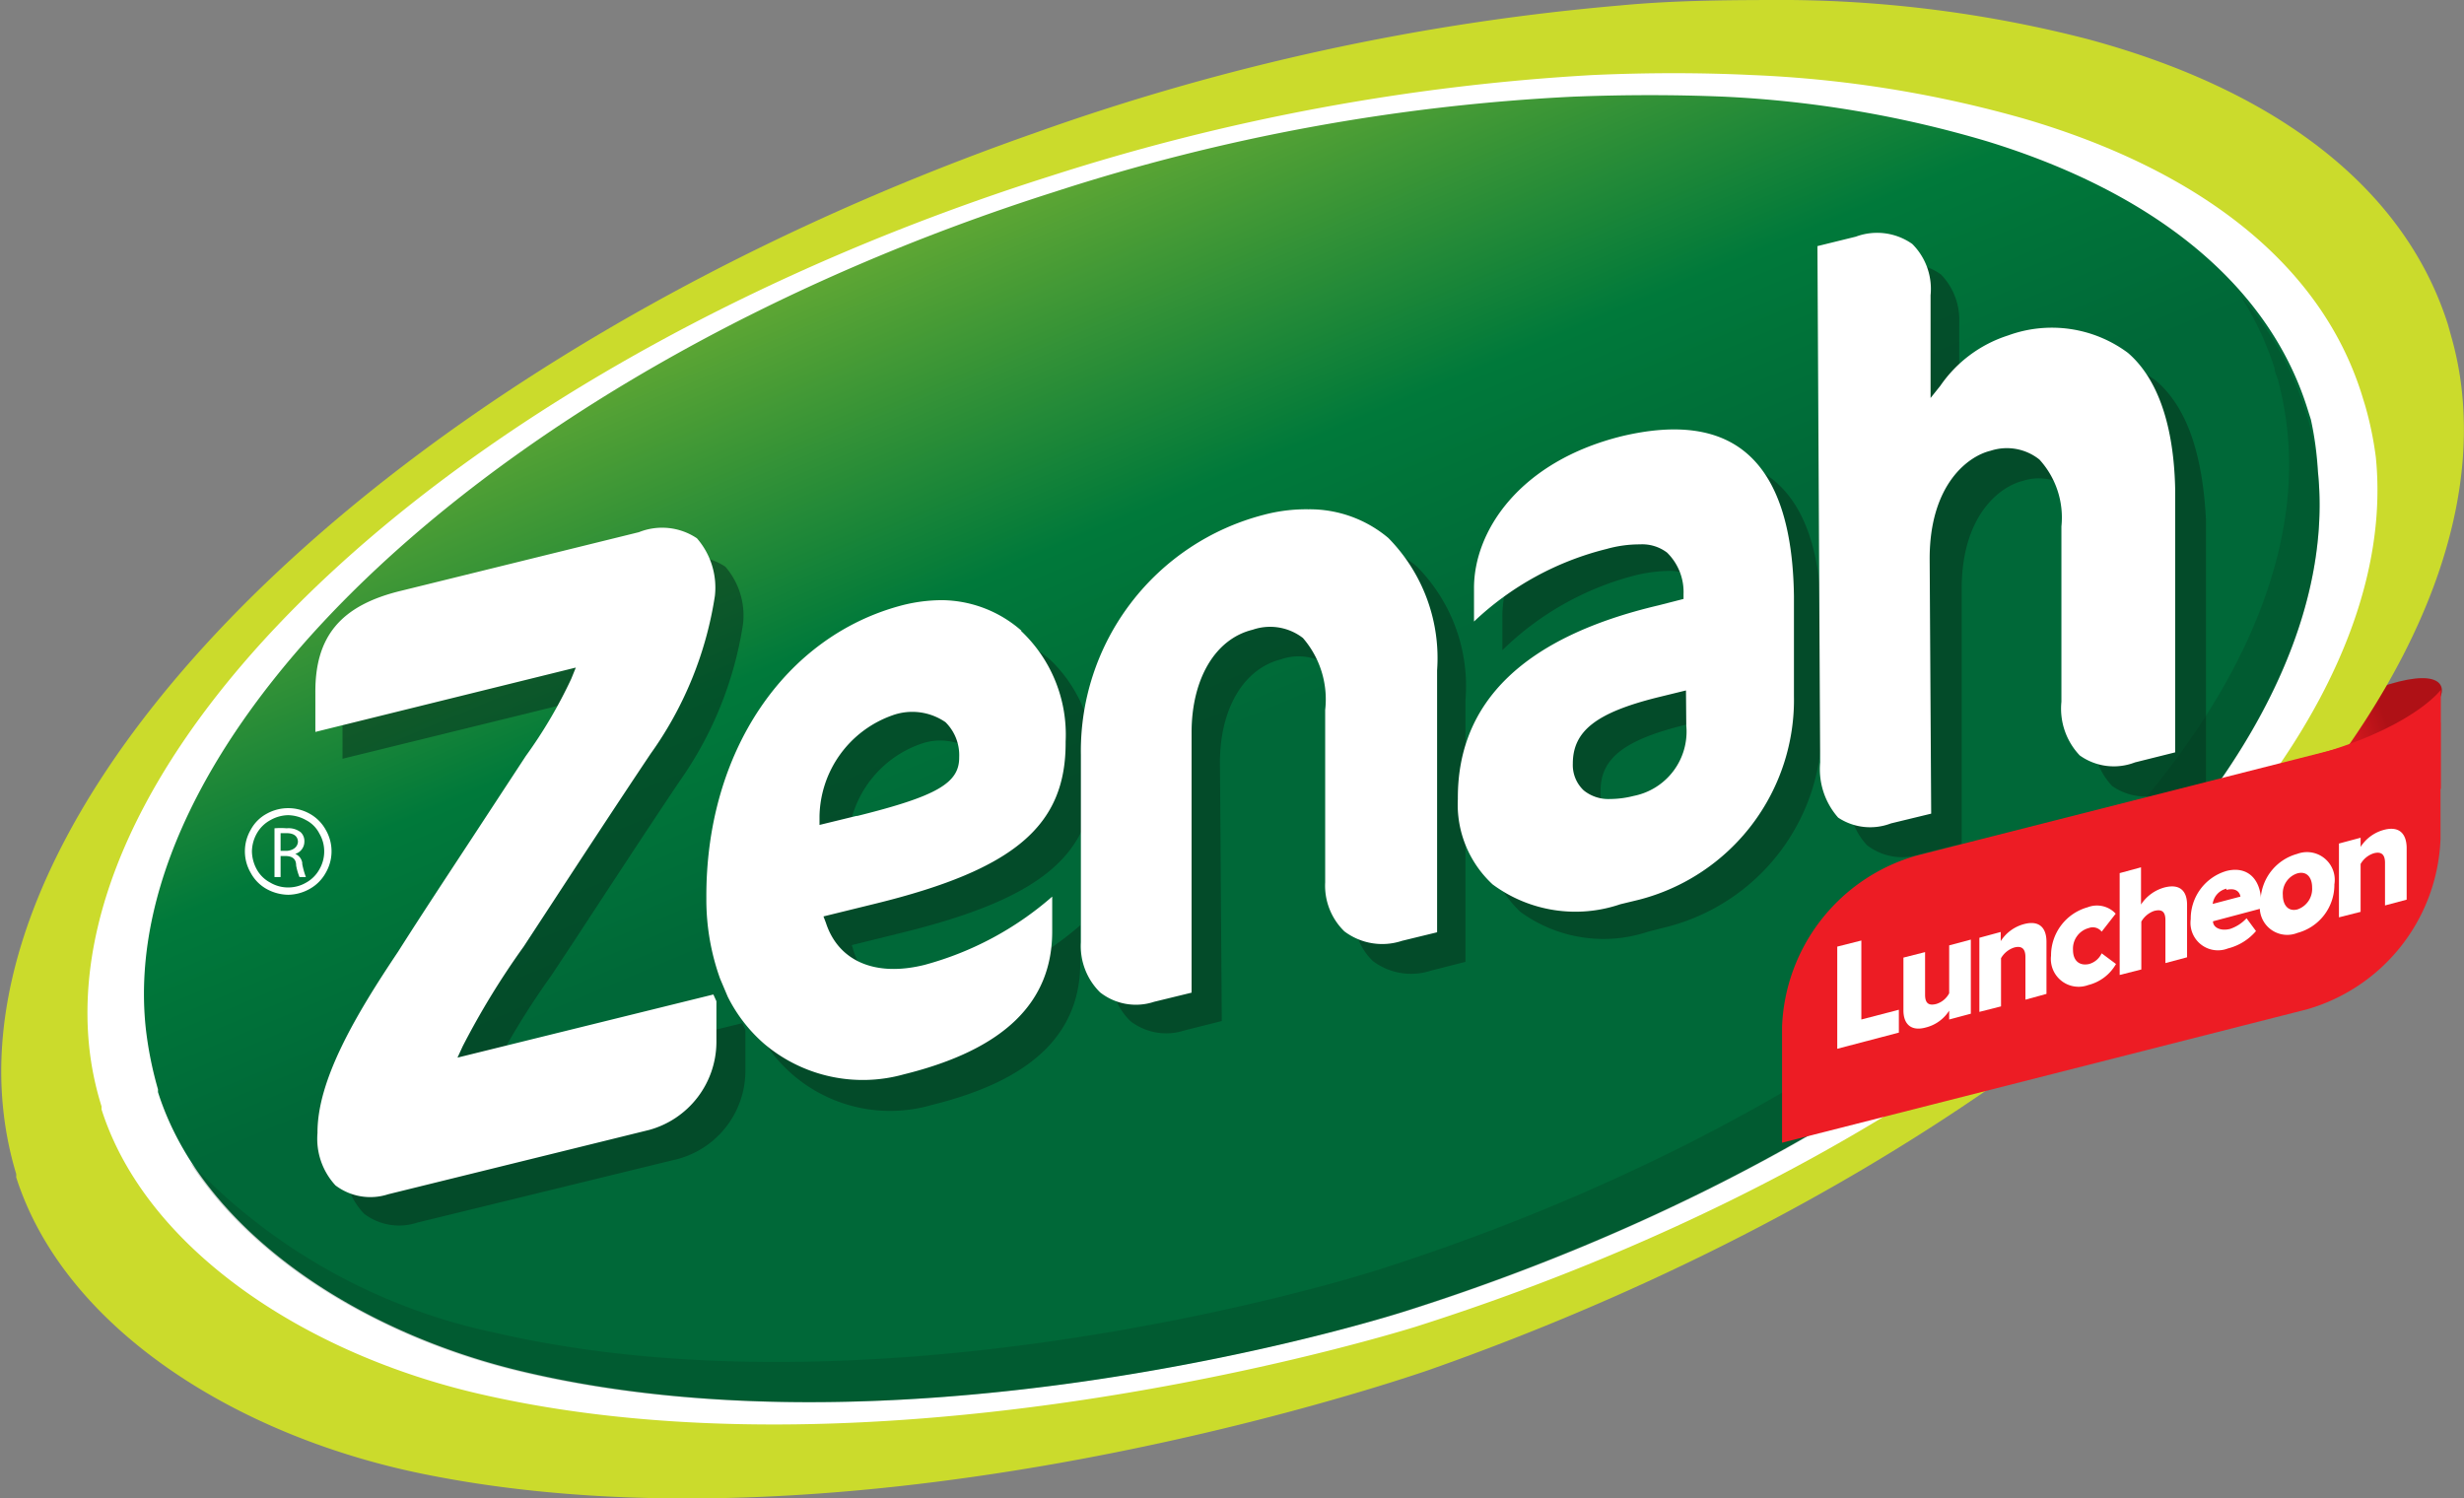 <svg xmlns="http://www.w3.org/2000/svg" xmlns:xlink="http://www.w3.org/1999/xlink" viewBox="0 0 80.79 49.12"><rect x="0" y="0" width="80.79" height="49.12" fill="#808080" stroke="none"/><defs><style>.cls-1{fill:url(#linear-gradient);}.cls-2{fill:#cbdb2c;}.cls-3,.cls-8{fill:#fff;}.cls-4{fill:url(#linear-gradient-2);}.cls-5{opacity:0.55;}.cls-6,.cls-7{fill:#06331d;}.cls-7{opacity:0.23;}.cls-8{fill-rule:evenodd;}.cls-9{fill:#ed1c24;}</style><linearGradient id="linear-gradient" x1="78.5" y1="23.42" x2="76.5" y2="24.11" gradientTransform="translate(-0.6 0.18) rotate(-0.37)" gradientUnits="userSpaceOnUse"><stop offset="0" stop-color="#af1116"/><stop offset="1" stop-color="#ed1c24"/></linearGradient><linearGradient id="linear-gradient-2" x1="28.08" y1="-4.65" x2="40.16" y2="24.07" gradientUnits="userSpaceOnUse"><stop offset="0" stop-color="#c6d92d"/><stop offset="0.75" stop-color="#00793a"/><stop offset="1" stop-color="#006838"/></linearGradient></defs><g id="Layer_2" data-name="Layer 2"><g id="Design"><path class="cls-1" d="M80,22.89c.25-.51-.15-1.08-2.44-.18-2.82,1-3.43.37-3.43.37l.33,2.5S79.11,24.74,80,22.89Z"/><path class="cls-2" d="M14.12,48.38C7.85,47.17,2.12,43.59.53,38.6a.49.49,0,0,0,0-.11,11.42,11.42,0,0,1-.43-2.17C-1,25.4,13.38,11.56,33.93,4.36A76.54,76.54,0,0,1,53.11.18C55,0,56.91,0,58.71,0a40.5,40.5,0,0,1,9.73,1.28c6.07,1.63,10.37,4.8,11.82,9.35l.12.43a10.7,10.7,0,0,1,.35,1.86c1.08,10.91-13.31,24.76-33.87,32C43.56,46.05,27.47,51,14.12,48.38Z"/><path class="cls-3" d="M16,45.77C10.13,44.49,4.8,41,3.33,36.38l0-.1a10,10,0,0,1-.41-2c-1-10.08,12.39-22.44,31.5-28.5A71.06,71.06,0,0,1,52.23,2.46c1.79-.08,3.53-.08,5.2,0a38.26,38.26,0,0,1,9,1.45c5.65,1.67,9.64,4.71,11,9l.12.39A11.31,11.31,0,0,1,77.9,15c1,10.09-12.39,22.44-31.5,28.51C43.33,44.45,28.37,48.52,16,45.77Z"/><path class="cls-4" d="M17.26,45c-5.55-1.28-10.65-4.67-12.08-9.19l0-.09a12.17,12.17,0,0,1-.4-2C3.74,24,16.42,12.06,34.58,6.29a65.43,65.43,0,0,1,17-3.12q2.56-.1,4.95,0a36.21,36.21,0,0,1,8.61,1.46c5.39,1.65,9.21,4.63,10.51,8.75l.12.38A10.66,10.66,0,0,1,76,15.46c1,9.8-11.66,21.72-29.82,27.5C43.3,43.89,29.09,47.76,17.26,45Z"/><g class="cls-5"><path class="cls-6" d="M15.92,35.62l.17-.38a25.94,25.94,0,0,1,2-3.27l.74-1.12c1.14-1.74,2.31-3.53,3.43-5.2a12.12,12.12,0,0,0,2.1-5.17,2.44,2.44,0,0,0-.58-1.9,2.1,2.1,0,0,0-1.91-.2L14.05,20.3c-2,.49-2.83,1.52-2.82,3.34v1.24l8.55-2.1-.15.36a15.54,15.54,0,0,1-1.49,2.53l-1.73,2.64c-.83,1.26-1.68,2.55-2.46,3.78-1.38,2.06-2.65,4.2-2.64,5.95a2.27,2.27,0,0,0,.63,1.76,1.89,1.89,0,0,0,1.74.29L22.24,38a3,3,0,0,0,2.2-2.85V33.76a2,2,0,0,1-.1-.21Zm18.5-14a4,4,0,0,0-2.6-.94,4.83,4.83,0,0,0-1.29.15c-3.88,1-6.47,4.83-6.44,9.63a7.52,7.52,0,0,0,.44,2.63l.26.59a4.89,4.89,0,0,0,5.77,2.55c3.29-.81,4.88-2.35,4.86-4.71V30.34a10.66,10.66,0,0,1-4.2,2.24c-1.6.39-2.81-.12-3.23-1.39l-.06-.2,1.7-.42c4.56-1.13,6.25-2.57,6.24-5.32A4.69,4.69,0,0,0,34.42,21.62ZM29,27.69,27.8,28l0-.28a3.57,3.57,0,0,1,2.37-3.32,1.89,1.89,0,0,1,1.75.23,1.42,1.42,0,0,1,.45,1.15C32.4,26.62,31.64,27.05,29,27.69Z"/><path class="cls-6" d="M70.71,12.5a4.19,4.19,0,0,0-3.94-.6,4.34,4.34,0,0,0-2.22,1.64l-.31.4,0-3.36A2.14,2.14,0,0,0,63.64,9a2,2,0,0,0-1.85-.25L60.52,9l.1,16.91a2.3,2.3,0,0,0,.59,1.8A1.89,1.89,0,0,0,63,28l1.32-.33,0-8.36c0-2.4,1.24-3.35,2-3.54a1.69,1.69,0,0,1,1.59.29,2.84,2.84,0,0,1,.73,2.19l0,5.75a2.29,2.29,0,0,0,.61,1.77A1.89,1.89,0,0,0,71,26l1.33-.32,0-8.63C72.22,14.89,71.71,13.37,70.71,12.5Z"/><path class="cls-6" d="M58.23,15.81c-.94-.82-2.32-1-4.1-.58-3.38.84-4.88,3.12-4.87,5v1.09a9.65,9.65,0,0,1,4.34-2.45,4.93,4.93,0,0,1,1.09-.15,1.35,1.35,0,0,1,.89.28,1.84,1.84,0,0,1,.55,1.36v.16l-.83.2c-4.39,1.08-6.6,3.24-6.58,6.4a3.6,3.6,0,0,0,1.13,2.78,4.62,4.62,0,0,0,4.19.65l.63-.16a6.75,6.75,0,0,0,5.06-6.69l0-3.26C59.72,18.23,59.22,16.67,58.23,15.81Zm-2,8.92A2.14,2.14,0,0,1,54.46,27a3.12,3.12,0,0,1-.76.1,1.32,1.32,0,0,1-.87-.29,1.12,1.12,0,0,1-.35-.88c0-1.06.77-1.67,2.77-2.16l.94-.23Z"/><path class="cls-6" d="M46.46,18.58a4,4,0,0,0-2.62-.95,6.42,6.42,0,0,0-1.47.18,8,8,0,0,0-5.95,7.88l0,6.15a2.15,2.15,0,0,0,.64,1.64,1.92,1.92,0,0,0,1.77.31l1.23-.31L40,25c0-1.75.77-3.07,2-3.38a1.75,1.75,0,0,1,1.65.27,3.06,3.06,0,0,1,.74,2.36l0,5.66a2.06,2.06,0,0,0,.62,1.6,2.08,2.08,0,0,0,1.9.32l1.14-.29,0-8.59A5.57,5.57,0,0,0,46.46,18.58Z"/></g><path class="cls-7" d="M76,15.46a10.66,10.66,0,0,0-.31-1.67l-.12-.38a10.53,10.53,0,0,0-2.15-3.77,10.11,10.11,0,0,1,1.16,2.44c0,.13.08.26.11.38A11,11,0,0,1,75,14.14c1,9.8-11.66,21.71-29.82,27.5-2.91.92-17.13,4.79-28.95,2.06a19.18,19.18,0,0,1-10-5.59c2.16,3.36,6.42,5.85,11,6.91,11.83,2.74,26-1.13,29-2.06C64.37,37.18,77,25.26,76,15.46Z"/><path class="cls-8" d="M10.68,28.62a1.35,1.35,0,0,1-.53.53,1.47,1.47,0,0,1-.7.19,1.51,1.51,0,0,1-.71-.19,1.33,1.33,0,0,1-.52-.53,1.4,1.4,0,0,1,0-1.41,1.29,1.29,0,0,1,.53-.53,1.45,1.45,0,0,1,1.4,0,1.35,1.35,0,0,1,.53.53,1.4,1.4,0,0,1,0,1.41Zm-.21-1.29a1,1,0,0,0-.44-.44,1.24,1.24,0,0,0-.58-.16,1.21,1.21,0,0,0-.58.16,1.12,1.12,0,0,0-.45.44,1.24,1.24,0,0,0-.16.59,1.27,1.27,0,0,0,.16.59,1.07,1.07,0,0,0,.44.43,1.14,1.14,0,0,0,.59.16,1.16,1.16,0,0,0,.59-.16,1.11,1.11,0,0,0,.43-.43,1.16,1.16,0,0,0,.16-.59A1.14,1.14,0,0,0,10.47,27.33Zm-.56,1a2.6,2.6,0,0,0,.12.43H9.82a1.88,1.88,0,0,1-.11-.38c0-.22-.13-.3-.32-.31H9.2v.69H9V27.16a2.35,2.35,0,0,1,.4,0,.65.65,0,0,1,.46.13.4.4,0,0,1,.12.31.42.42,0,0,1-.3.4h0A.38.38,0,0,1,9.91,28.29Zm-.14-.71c0-.21-.15-.3-.37-.3l-.2,0v.58h.21C9.63,27.88,9.77,27.76,9.77,27.58Z"/><path class="cls-3" d="M15,34.68l.17-.37a25.94,25.94,0,0,1,2-3.27l.74-1.13c1.13-1.73,2.31-3.53,3.42-5.19a12,12,0,0,0,2.11-5.18,2.46,2.46,0,0,0-.59-1.89,2.05,2.05,0,0,0-1.9-.2l-7.79,1.92c-2,.48-2.83,1.51-2.82,3.34V24l8.54-2.11-.15.37a15.54,15.54,0,0,1-1.49,2.53l-1.73,2.64c-.82,1.25-1.68,2.55-2.46,3.78-1.38,2.06-2.65,4.2-2.64,5.94A2.25,2.25,0,0,0,11,38.87a1.89,1.89,0,0,0,1.73.29l8.56-2.11a3,3,0,0,0,2.2-2.86V32.83l-.1-.22Zm18.49-14a4,4,0,0,0-2.59-1,5.3,5.3,0,0,0-1.29.16c-3.88,1-6.48,4.82-6.45,9.62a7.66,7.66,0,0,0,.45,2.63l.25.59a5,5,0,0,0,1.2,1.55,5,5,0,0,0,4.57,1c3.29-.81,4.88-2.36,4.87-4.71V29.4a10.5,10.5,0,0,1-4.19,2.24c-1.61.4-2.82-.12-3.23-1.38L27,30.05l1.71-.42c4.56-1.12,6.25-2.56,6.23-5.31A4.67,4.67,0,0,0,33.48,20.69Zm-5.39,6.07-1.23.3,0-.27a3.58,3.58,0,0,1,2.38-3.32,1.92,1.92,0,0,1,1.75.22,1.52,1.52,0,0,1,.45,1.15C31.46,25.68,30.71,26.11,28.09,26.76Z"/><path class="cls-3" d="M69.77,11.57A4.18,4.18,0,0,0,65.84,11a4.27,4.27,0,0,0-2.22,1.65l-.32.4,0-3.37A2.08,2.08,0,0,0,62.7,8a2,2,0,0,0-1.85-.24l-1.26.31L59.68,25a2.4,2.4,0,0,0,.59,1.81A1.9,1.9,0,0,0,62,27l1.32-.32-.05-8.36c0-2.41,1.24-3.36,2-3.54a1.71,1.71,0,0,1,1.6.29,2.82,2.82,0,0,1,.72,2.19l0,5.75a2.23,2.23,0,0,0,.6,1.76A1.92,1.92,0,0,0,70,25l1.32-.33,0-8.62C71.28,14,70.77,12.43,69.77,11.57Z"/><path class="cls-3" d="M57.29,14.88c-.94-.82-2.32-1-4.1-.58-3.37.83-4.87,3.12-4.86,5v1.08A9.72,9.72,0,0,1,52.68,18a4,4,0,0,1,1.09-.15,1.35,1.35,0,0,1,.89.27,1.81,1.81,0,0,1,.54,1.36v.16l-.82.21C50,20.88,47.78,23,47.8,26.2A3.57,3.57,0,0,0,48.94,29a4.56,4.56,0,0,0,4.19.65l.62-.15a6.77,6.77,0,0,0,5.07-6.69l0-3.26C58.79,17.3,58.28,15.74,57.29,14.88Zm-2,8.91a2.15,2.15,0,0,1-1.73,2.31,3.19,3.19,0,0,1-.77.1,1.29,1.29,0,0,1-.86-.28,1.14,1.14,0,0,1-.36-.88c0-1.07.77-1.67,2.77-2.17l.94-.23Z"/><path class="cls-3" d="M45.52,17.64a4,4,0,0,0-2.62-.94,5.4,5.4,0,0,0-1.46.18,8,8,0,0,0-6,7.87l0,6.15a2.13,2.13,0,0,0,.63,1.64,1.9,1.9,0,0,0,1.77.31l1.23-.3,0-8.53c0-1.75.77-3.07,2-3.37a1.76,1.76,0,0,1,1.65.27,3.07,3.07,0,0,1,.73,2.36l0,5.65a2.09,2.09,0,0,0,.63,1.61,2.06,2.06,0,0,0,1.89.31l1.15-.28,0-8.59A5.61,5.61,0,0,0,45.52,17.64Z"/><path class="cls-9" d="M62.82,28.06a6.08,6.08,0,0,0-4.39,5.61l0,3.8,17.2-4.37a6.05,6.05,0,0,0,4.39-5.6l0-3.81Z"/><path class="cls-9" d="M75.6,24.84c3.47-.91,4.43-2.22,4.43-2.22v3.25l-4-.54Z"/><path class="cls-3" d="M60.24,34.39l0-3.35.79-.2,0,2.59,1.23-.32v.75Z"/><path class="cls-3" d="M63.91,33.43v-.29a1.27,1.27,0,0,1-.76.55c-.5.14-.74-.12-.74-.56V31.4l.71-.18v1.4c0,.3.14.36.37.3a.71.71,0,0,0,.42-.35V31l.71-.19,0,2.43Z"/><path class="cls-3" d="M66.41,32.78v-1.4c0-.3-.15-.37-.37-.31a.77.77,0,0,0-.43.35V33l-.71.18V30.75l.7-.19v.3a1.31,1.31,0,0,1,.77-.56c.5-.13.73.13.73.58l0,1.71Z"/><path class="cls-3" d="M67.25,31.34a1.64,1.64,0,0,1,1.2-1.59.84.84,0,0,1,.92.21l-.46.59a.37.37,0,0,0-.42-.12.7.7,0,0,0-.52.72c0,.37.23.53.53.46a.65.65,0,0,0,.41-.35l.47.35a1.45,1.45,0,0,1-.91.69A.91.91,0,0,1,67.25,31.34Z"/><path class="cls-3" d="M71,31.58V30.17c0-.3-.14-.36-.37-.3a.78.78,0,0,0-.42.35v1.57l-.71.18,0-3.34.7-.19v1.22a1.34,1.34,0,0,1,.77-.56c.51-.13.74.12.74.57v1.72Z"/><path class="cls-3" d="M71.83,30.14A1.63,1.63,0,0,1,73,28.56c.66-.17,1.14.23,1.14,1.05v.18l-1.58.42c0,.2.24.33.56.25a1.29,1.29,0,0,0,.54-.35l.31.42a1.78,1.78,0,0,1-.92.57A.9.9,0,0,1,71.83,30.14Zm1.17-1a.59.59,0,0,0-.45.5l.91-.24C73.44,29.27,73.33,29.1,73,29.18Z"/><path class="cls-3" d="M74.12,29.54A1.63,1.63,0,0,1,75.32,28a.91.91,0,0,1,1.22,1,1.63,1.63,0,0,1-1.21,1.59A.9.9,0,0,1,74.12,29.54Zm1.69-.44c0-.32-.17-.55-.49-.46a.69.69,0,0,0-.47.71c0,.33.18.55.48.47A.71.71,0,0,0,75.81,29.1Z"/><path class="cls-3" d="M78.2,29.69v-1.4c0-.3-.15-.37-.37-.31a.77.77,0,0,0-.43.35V29.9l-.71.18V27.66l.71-.19v.3a1.31,1.31,0,0,1,.77-.56c.5-.13.73.13.74.58V29.5Z"/></g></g></svg>
